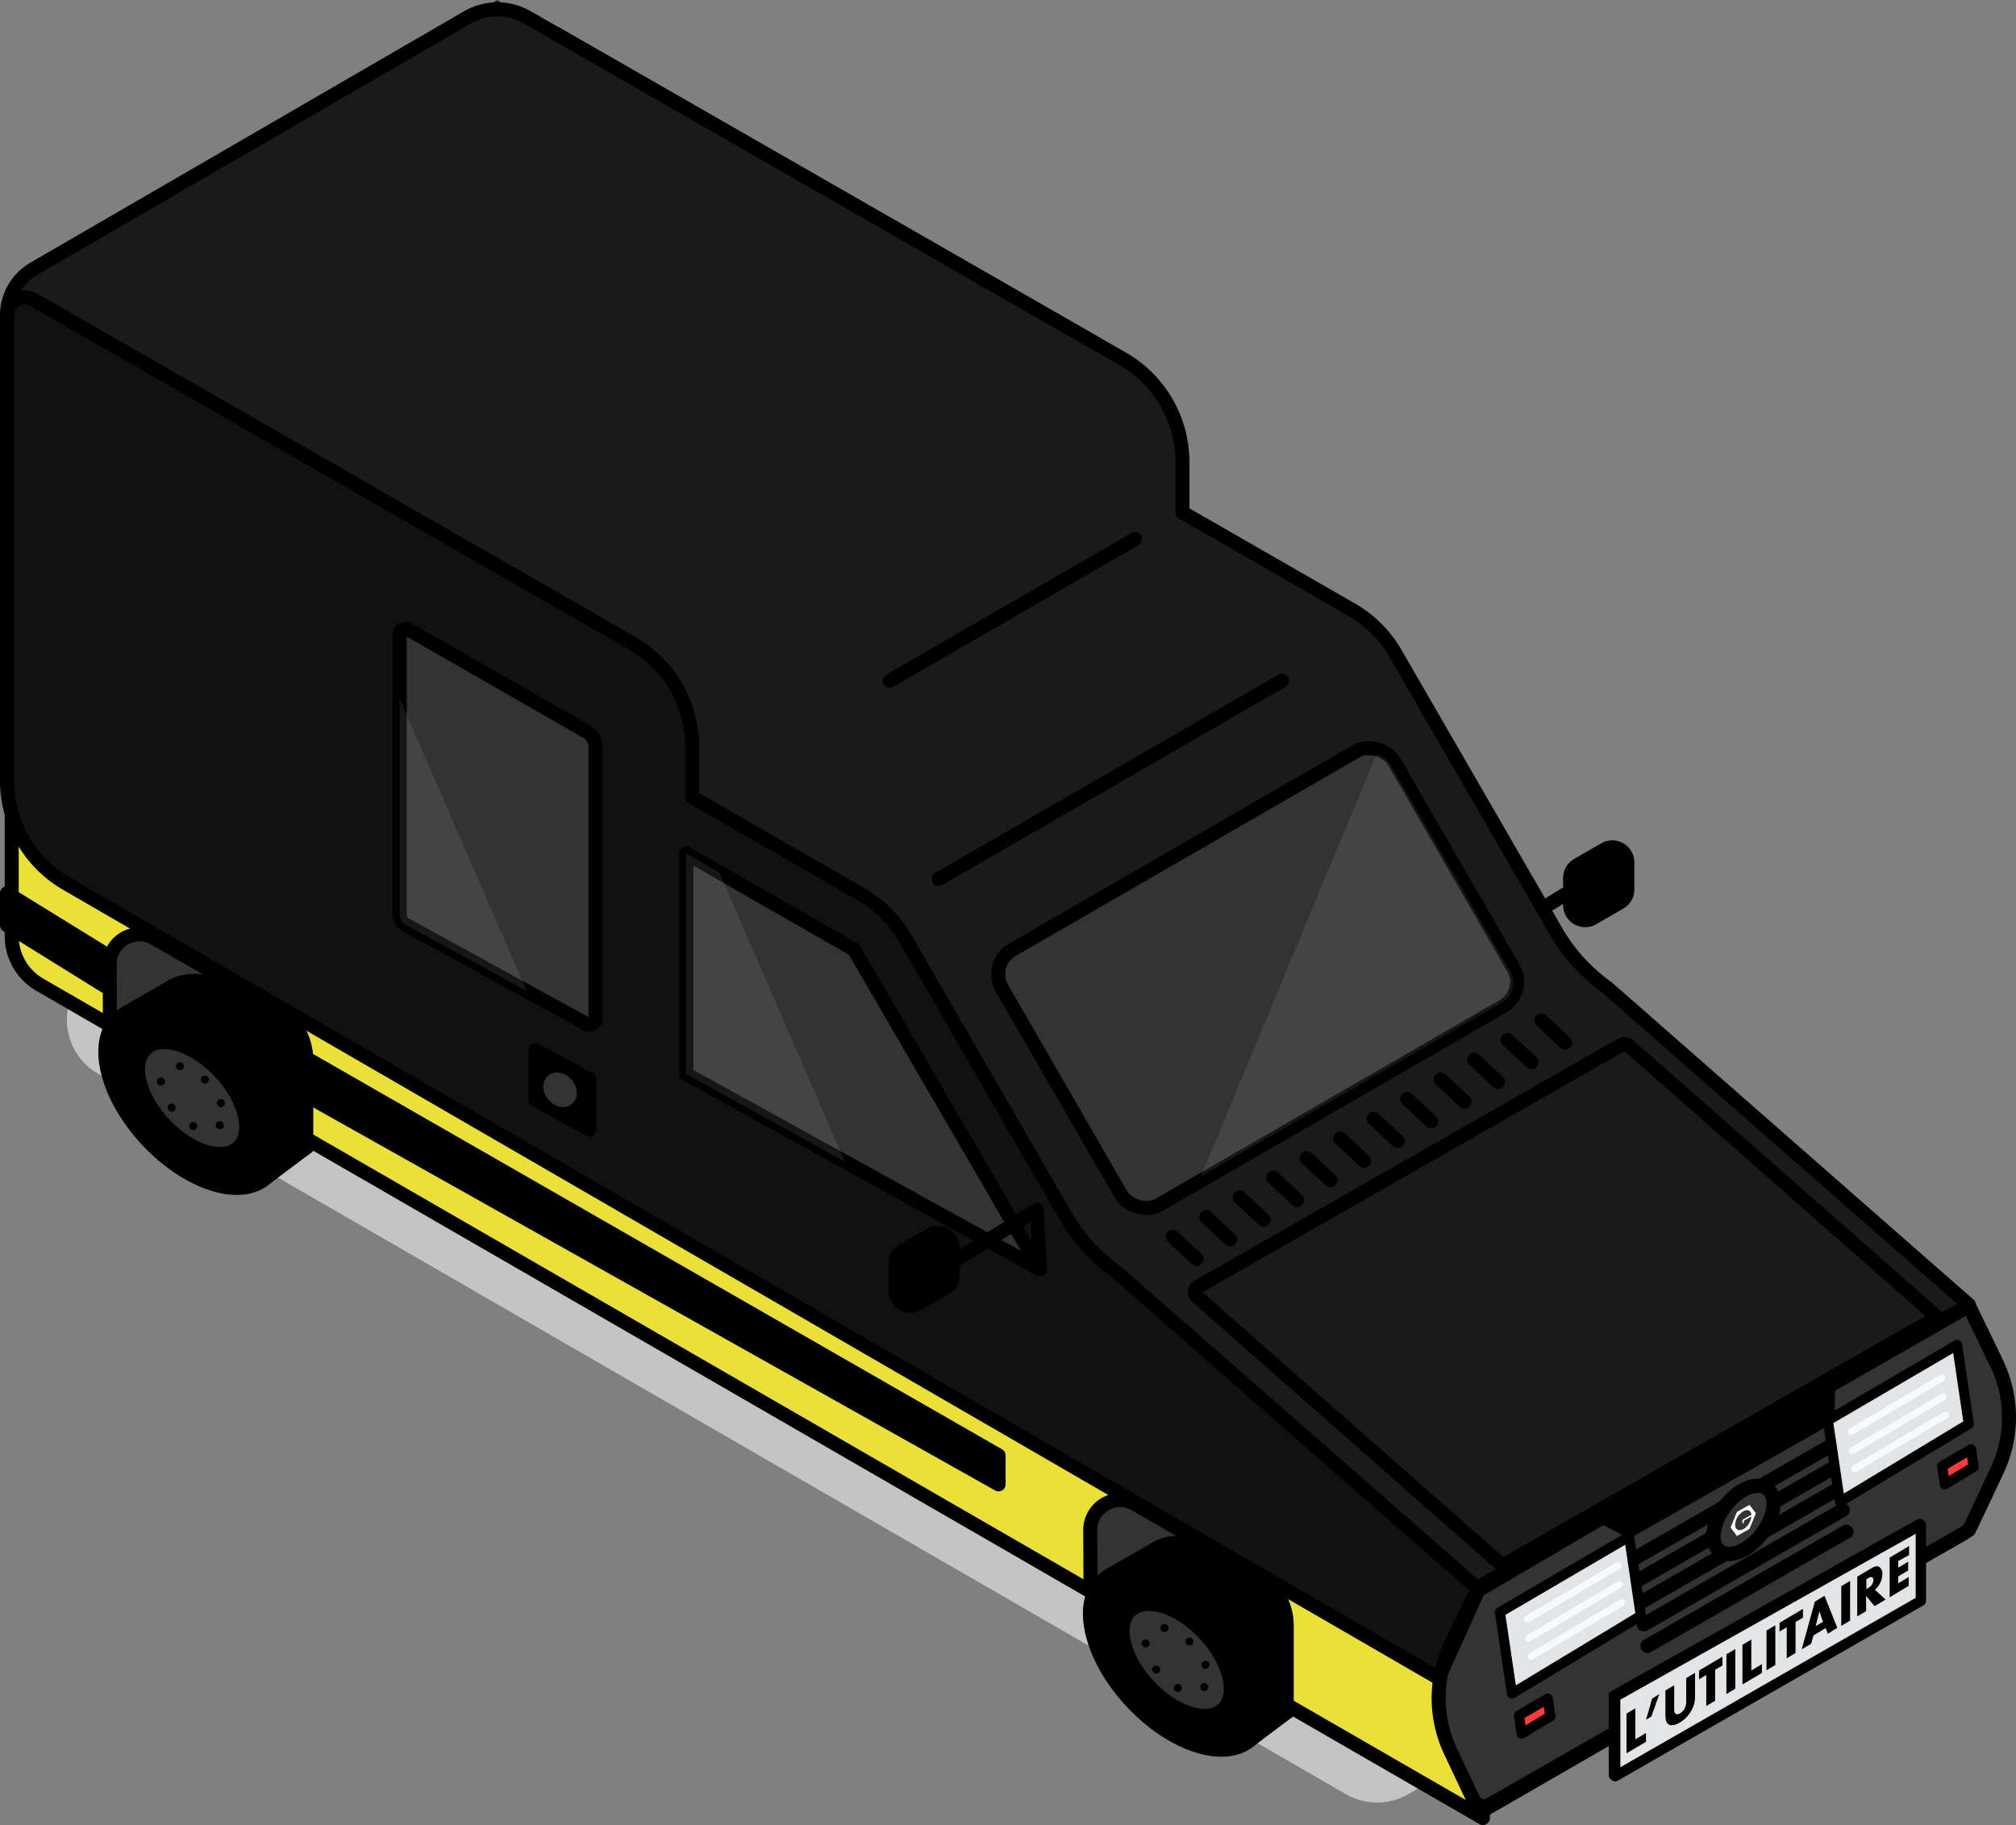 <svg id="car_black" data-name="car black" xmlns="http://www.w3.org/2000/svg" viewBox="0 0 287.671 260.402">
  <rect x="0" y="0" width="287.671" height="260.402" fill="#808080" stroke="none"/>
  <defs>
    <style>
      .cls-1 {
        fill: #c4c4c4;
      }

      .cls-12, .cls-13, .cls-15, .cls-2 {
        fill: #e3e4e5;
      }

      .cls-16, .cls-3, .cls-9 {
        fill: none;
      }

      .cls-10, .cls-13, .cls-14, .cls-15, .cls-3, .cls-4, .cls-6, .cls-7, .cls-9 {
        stroke: #000;
      }

      .cls-10, .cls-13, .cls-14, .cls-15, .cls-16, .cls-17, .cls-3, .cls-4, .cls-6, .cls-7, .cls-9 {
        stroke-linecap: round;
        stroke-linejoin: round;
      }

      .cls-10, .cls-17, .cls-3, .cls-6, .cls-7 {
        stroke-width: 2px;
      }

      .cls-4 {
        stroke-width: 1.21px;
      }

      .cls-5 {
        fill: #1a1a1a;
      }

      .cls-17, .cls-6, .cls-8 {
        fill: #333;
      }

      .cls-9 {
        stroke-width: 1.15px;
        stroke-dasharray: 0 4.09;
      }

      .cls-10 {
        fill: #ebdf39;
      }

      .cls-11 {
        fill: #111;
      }

      .cls-12 {
        opacity: 0.1;
      }

      .cls-13, .cls-14 {
        stroke-width: 1.44px;
      }

      .cls-14 {
        fill: #ff3a3f;
      }

      .cls-15 {
        stroke-width: 1.48px;
      }

      .cls-16 {
        stroke: #f7f9fa;
      }

      .cls-17 {
        stroke: #333;
      }

      .cls-18 {
        fill: #f7f9fa;
      }

      .cls-19 {
        fill: #fff;
      }
    </style>
  </defs>
  <g id="Calque_7" data-name="Calque 7" transform="translate(1)">
    <path id="Tracé_1256" data-name="Tracé 1256" class="cls-1" d="M193.574,271.974,15.487,169.167a8.892,8.892,0,0,1,.043-15.421l80.95-46.052a8.892,8.892,0,0,1,8.816,0L283.424,209.948a8.884,8.884,0,0,1,0,15.4l-80.984,46.63A8.875,8.875,0,0,1,193.574,271.974Z" transform="translate(-2.505 -15.964)"/>
    <path id="Tracé_1257" data-name="Tracé 1257" class="cls-2" d="M205.166,86.994l-24.11-13.883V65.954a17,17,0,0,0-8.5-14.741L83.29,0V80.763l209.984,121.57V186.18l-51.6-45.253a25.5,25.5,0,0,1-7.277-7.991L211.44,93.209A17,17,0,0,0,205.166,86.994Z" transform="translate(-13.332)"/>
    <path id="Tracé_1258" data-name="Tracé 1258" class="cls-3" d="M248.75,148.33l.417,8.476,11.341-6.988" transform="translate(-38.129 -22.229)"/>
    <path id="Tracé_1259" data-name="Tracé 1259" class="cls-4" d="M268.026,142.1l-3.851,2.227a2.55,2.55,0,0,0-1.275,2.21v3.851a2.55,2.55,0,0,0,3.834,2.2l3.851-2.227a2.55,2.55,0,0,0,1.275-2.21V144.3a2.55,2.55,0,0,0-3.834-2.2Z" transform="translate(-40.249 -21.244)"/>
    <path id="_Tracé_" data-name="&lt;Tracé&gt;" class="cls-5" d="M281.095,186.18l-56.007-48.653-24.756-41.75A25.5,25.5,0,0,0,191.669,87L168.877,73.112v-6.6a17,17,0,0,0-8.5-14.707L71.111,0,2.445,39.854a.85.85,0,0,0,0,1.471L90.63,92.214a17,17,0,0,1,8.5,14.733v6.8L121.1,126.1a25.5,25.5,0,0,1,9.513,9.352L155.5,177.959l55.641,48.815Z" transform="translate(-1.153)"/>
    <path id="Tracé_1260" data-name="Tracé 1260" class="cls-6" d="M185.409,262.963l-28-16.17L17.49,166.013V136.08L187.118,236.116Z" transform="translate(-3.471 -20.393)"/>
    <path id="Tracé_1261" data-name="Tracé 1261" class="cls-7" d="M192.944,259.71l-7.014,4.038,22.588,19.664,4.99-6.5Z" transform="translate(-28.714 -38.921)"/>
    <ellipse id="Ellipse_252" data-name="Ellipse 252" class="cls-7" cx="8.773" cy="15.506" rx="8.773" ry="15.506" transform="matrix(0.731, -0.683, 0.683, 0.731, 149.905, 231.494)"/>
    <ellipse id="Ellipse_253" data-name="Ellipse 253" class="cls-7" cx="8.501" cy="15.022" rx="8.501" ry="15.022" transform="matrix(0.731, -0.683, 0.683, 0.731, 156.938, 227.373)"/>
    <ellipse id="Ellipse_254" data-name="Ellipse 254" class="cls-6" cx="5.466" cy="9.666" rx="5.466" ry="9.666" transform="matrix(0.731, -0.683, 0.683, 0.731, 156.309, 233.505)"/>
    <ellipse id="Ellipse_255" data-name="Ellipse 255" class="cls-8" cx="3.137" cy="5.551" rx="3.137" ry="5.551" transform="matrix(0.731, -0.683, 0.683, 0.731, 160.82, 234.921)"/>
    <path id="Tracé_1262" data-name="Tracé 1262" class="cls-9" d="M200.651,278.494c-.91-2.5-3.494-4.854-5.764-5.254s-3.4,1.3-2.465,3.809,3.494,4.854,5.764,5.254S201.561,281,200.651,278.494Z" transform="translate(-29.638 -40.94)"/>
    <line id="Ligne_491" data-name="Ligne 491" class="cls-7" x1="6.189" y2="4.659" transform="translate(177.066 243.862)"/>
    <path id="Tracé_1263" data-name="Tracé 1263" class="cls-7" d="M27.692,165.42l-7.022,4.038,22.588,19.655,4.99-6.5Z" transform="translate(-3.948 -24.79)"/>
    <ellipse id="Ellipse_256" data-name="Ellipse 256" class="cls-7" cx="8.773" cy="15.506" rx="8.773" ry="15.506" transform="matrix(0.731, -0.683, 0.683, 0.731, 9.41, 151.335)"/>
    <ellipse id="Ellipse_257" data-name="Ellipse 257" class="cls-7" cx="8.501" cy="15.022" rx="8.501" ry="15.022" transform="matrix(0.731, -0.683, 0.683, 0.731, 16.437, 147.208)"/>
    <ellipse id="Ellipse_258" data-name="Ellipse 258" class="cls-6" cx="5.466" cy="9.666" rx="5.466" ry="9.666" transform="matrix(0.731, -0.683, 0.683, 0.731, 15.814, 153.345)"/>
    <ellipse id="Ellipse_259" data-name="Ellipse 259" class="cls-8" cx="3.137" cy="5.551" rx="3.137" ry="5.551" transform="matrix(0.731, -0.683, 0.683, 0.731, 20.325, 154.762)"/>
    <path id="Tracé_1264" data-name="Tracé 1264" class="cls-9" d="M35.392,184.2c-.91-2.508-3.486-4.854-5.764-5.254s-3.4,1.3-2.457,3.8,3.486,4.854,5.755,5.262S36.327,186.7,35.392,184.2Z" transform="translate(-4.872 -26.809)"/>
    <line id="Ligne_492" data-name="Ligne 492" class="cls-7" x1="6.197" y2="4.659" transform="translate(36.573 163.694)"/>
    <path id="Tracé_1265" data-name="Tracé 1265" class="cls-10" d="M211.791,254.931l-.068,24.484-27.995-16.153V252.007a8.5,8.5,0,0,0-4.251-7.371l-17.411-10.015a4.251,4.251,0,0,0-6.376,3.7l.042,8.765L43.821,182.474v-11.2a8.5,8.5,0,0,0-4.25-7.362L22.134,153.892a4.251,4.251,0,0,0-6.368,3.707l.043,8.705-10-5.781a8.034,8.034,0,0,1-4.021-6.954V133.54Z" transform="translate(-1.118 -20.013)"/>
    <path id="_Tracé_2" data-name="&lt;Tracé&gt;" class="cls-11" d="M129.914,141.945l23,39.727a25.6,25.6,0,0,0,7.277,8l51.6,45.244V250.9L10.291,134.251a17,17,0,0,1-8.5-14.707V53.14a2.55,2.55,0,0,1,3.843-2.2l85.4,49.019a17,17,0,0,1,8.5,14.741v7.158l24.11,13.883a17,17,0,0,1,6.266,6.206Z" transform="translate(-1.118 -7.581)"/>
    <path id="Tracé_1266" data-name="Tracé 1266" class="cls-3" d="M294.754,203.182V187.03l-51.6-45.253a25.5,25.5,0,0,1-7.277-7.991L212.92,94.059a17,17,0,0,0-6.232-6.215L182.536,73.961V66.8a17,17,0,0,0-8.5-14.741L93.17,5.67" transform="translate(-14.813 -0.85)"/>
    <path id="Tracé_1267" data-name="Tracé 1267" class="cls-3" d="M129.124,141.285l22.954,39.727A25.564,25.564,0,0,0,159.355,189l51.629,45.253V250.23L9.5,133.575A17,17,0,0,1,1,118.85V52.48a2.55,2.55,0,0,1,3.826-2.21L90.264,99.3a17,17,0,0,1,8.5,14.75v7.158l24.11,13.874a17.088,17.088,0,0,1,6.248,6.206Z" transform="translate(-1 -7.482)"/>
    <path id="Tracé_1268" data-name="Tracé 1268" class="cls-3" d="M155.725,48.879,75.225,2.7a8.5,8.5,0,0,0-8.5,0L4.987,38.49l-.153.094A7.651,7.651,0,0,0,1,45.232v.85" transform="translate(-1 -0.234)"/>
    <line id="Ligne_493" data-name="Ligne 493" class="cls-3" x1="80.134" y1="45.992" transform="translate(4.489 43.153)"/>
    <path id="Tracé_1269" data-name="Tracé 1269" class="cls-7" d="M317.949,219.18v31.991L247.94,291.578v-31.8Z" transform="translate(-38.007 -32.847)"/>
    <line id="Ligne_494" data-name="Ligne 494" class="cls-3" x1="48.985" y2="28.284" transform="translate(132.961 97.12)"/>
    <line id="Ligne_495" data-name="Ligne 495" class="cls-3" x1="34.992" y2="20.208" transform="translate(125.965 76.92)"/>
    <rect id="Rectangle_1242" data-name="Rectangle 1242" class="cls-6" width="64.644" height="41.988" rx="4" transform="matrix(0.866, -0.5, 0.5, 0.866, 139.963, 137.535)"/>
    <path id="Tracé_1270" data-name="Tracé 1270" class="cls-12" d="M226.444,126.62a3.222,3.222,0,0,1,2.057,1.539l17,29.406a3.282,3.282,0,0,1-1.2,4.48L201.39,186.827Z" transform="translate(-31.031 -18.976)"/>
    <path id="Tracé_1271" data-name="Tracé 1271" class="cls-6" d="M94.854,122.439v38.749a.85.85,0,0,1-1.258.748L67.76,147.765a1.7,1.7,0,0,1-.85-1.488V106.372a.85.85,0,0,1,1.267-.731l25.436,14.588a2.55,2.55,0,0,1,1.241,2.21Z" transform="translate(-10.877 -15.815)"/>
    <path id="Tracé_1272" data-name="Tracé 1272" class="cls-6" d="M138.96,156.971l26.507,45.61L115.02,174.722V143.25Z" transform="translate(-18.087 -21.468)"/>
    <path id="Tracé_1273" data-name="Tracé 1273" class="cls-12" d="M115.02,174.722V143.25l4.693,2.686,17.938,41.283Z" transform="translate(-18.087 -21.468)"/>
    <path id="Tracé_1274" data-name="Tracé 1274" class="cls-12" d="M66.87,117.17l18.159,41.793-17.275-9.454a1.7,1.7,0,0,1-.85-1.488Z" transform="translate(-10.871 -17.56)"/>
    <path id="Tracé_1275" data-name="Tracé 1275" class="cls-3" d="M244.262,249.641,200.65,211.249a.85.85,0,0,1,.145-1.369l60.47-34.55a.85.85,0,0,1,.986.1l44.071,38.775Z" transform="translate(-30.878 -26.259)"/>
    <path id="Tracé_1276" data-name="Tracé 1276" class="cls-6" d="M246.231,289.59,243,282.746a17.793,17.793,0,0,1-1.7-7.6h0a17.854,17.854,0,0,1,1.785-7.77l3.936-8.11,69.941-40.075,3.936,8.119a17.665,17.665,0,0,1,1.785,7.762h0a17.759,17.759,0,0,1-1.7,7.6l-3.681,7.813a2.551,2.551,0,0,1-1.046,1.122l-67.645,38.724a1.7,1.7,0,0,1-2.38-.74Z" transform="translate(-37.012 -32.849)"/>
    <path id="Tracé_1277" data-name="Tracé 1277" class="cls-3" d="M172.286,211.547l-.417-8.467-11.349,6.988" transform="translate(-24.906 -30.434)"/>
    <path id="Tracé_1278" data-name="Tracé 1278" class="cls-4" d="M153.5,217.309l3.851-2.236a2.55,2.55,0,0,0,1.275-2.2V209.02a2.55,2.55,0,0,0-3.826-2.21l-3.86,2.236a2.55,2.55,0,0,0-1.267,2.2V215.1a2.55,2.55,0,0,0,3.826,2.21Z" transform="translate(-23.28 -30.942)"/>
    <path id="Tracé_1279" data-name="Tracé 1279" class="cls-3" d="M320.888,227.3l-3.936-8.119-20.114,10.542v5.432l-28.361,16.093-3.707-1.93-17.827,10.457-5.653,12.514" transform="translate(-37.011 -32.847)"/>
    <path id="Tracé_1280" data-name="Tracé 1280" d="M300.977,237.012V231.58l-32.067,19.6,3.707,1.93Z" transform="translate(-41.15 -34.705)"/>
    <line id="Ligne_496" data-name="Ligne 496" class="cls-3" x1="28.403" y2="16.323" transform="translate(231.951 206.209)"/>
    <line id="Ligne_497" data-name="Ligne 497" class="cls-3" x1="28.395" y2="16.331" transform="translate(232.487 209.287)"/>
    <line id="Ligne_498" data-name="Ligne 498" class="cls-3" x1="28.403" y2="16.323" transform="translate(233.014 212.373)"/>
    <line id="Ligne_499" data-name="Ligne 499" class="cls-3" x1="28.395" y2="16.331" transform="translate(233.549 215.45)"/>
    <line id="Ligne_500" data-name="Ligne 500" class="cls-3" x1="28.403" y2="16.323" transform="translate(234.077 218.536)"/>
    <path id="Tracé_1281" data-name="Tracé 1281" class="cls-13" d="M325.069,225.72l1.666,11.29-18.388,11.1L306.63,236.5Z" transform="translate(-46.803 -33.827)"/>
    <path id="Tracé_1282" data-name="Tracé 1282" class="cls-14" d="M329.933,243.24l.366,2.525-4.106,2.482-.383-2.6Z" transform="translate(-49.677 -36.453)"/>
    <path id="Tracé_1283" data-name="Tracé 1283" class="cls-14" d="M258.885,285.09l.374,2.525-4.106,2.474-.383-2.593Z" transform="translate(-39.031 -42.725)"/>
    <path id="Tracé_1284" data-name="Tracé 1284" class="cls-13" d="M270.019,257.9l1.666,11.29L253.3,280.3l-1.717-11.613Z" transform="translate(-38.553 -38.65)"/>
    <path id="Tracé_1285" data-name="Tracé 1285" class="cls-15" d="M314.339,255.79v10.822l-43.62,25.02-.009-11.349Z" transform="translate(-41.42 -38.334)"/>
    <path id="Tracé_1286" data-name="Tracé 1286" d="M317.394,260.64l1.216-.68v6.8l-2.669,1.5V266.8l1.454-.85Z" transform="translate(-48.198 -38.959)"/>
    <path id="Tracé_1287" data-name="Tracé 1287" d="M314.823,262.24l.85,2.55-.723.408-1.131-2.363Z" transform="translate(-47.88 -39.3)"/>
    <path id="Tracé_1288" data-name="Tracé 1288" d="M310.908,264.15l1.216-.68V267.4a5.551,5.551,0,0,1-.34,2.219,4.046,4.046,0,0,1-1.658,1.955c-.68.383-1.224.357-1.607-.06s-.459-.85-.459-1.828v-3.928l1.207-.68v3.681a2.4,2.4,0,0,0,.128,1.114c.128.264.4.323.706.153a1.632,1.632,0,0,0,.68-.9,3.4,3.4,0,0,0,.128-1.292Z" transform="translate(-47.017 -39.485)"/>
    <path id="Tracé_1289" data-name="Tracé 1289" d="M304.663,269.257l-1,.561v-1.5l3.2-1.8v1.5l-.986.553v5.3l-1.207.68Z" transform="translate(-46.358 -39.942)"/>
    <path id="Tracé_1290" data-name="Tracé 1290" d="M301.589,269.68l1.2-.68v6.8l-1.207.68Z" transform="translate(-46.046 -40.313)"/>
    <path id="Tracé_1291" data-name="Tracé 1291" d="M298.744,271.13l1.207-.68v6.8l-2.661,1.5v-1.5l1.454-.85Z" transform="translate(-45.403 -40.531)"/>
    <path id="Tracé_1292" data-name="Tracé 1292" d="M295.16,273.309l1.207-.689v6.8l-1.207.689Z" transform="translate(-45.084 -40.856)"/>
    <path id="Tracé_1293" data-name="Tracé 1293" d="M291.733,276.517l-1,.561v-1.5l3.2-1.8v1.5l-.986.561v5.3l-1.207.68Z" transform="translate(-44.42 -41.03)"/>
    <path id="Tracé_1294" data-name="Tracé 1294" d="M286.788,283.453l-.306,1.352-1.292.723,1.76-7.787,1.318-.74,1.785,5.789-1.275.723-.323-1Zm.323-1.53,1.012-.57-.51-1.887Z" transform="translate(-43.59 -41.512)"/>
    <path id="Tracé_1295" data-name="Tracé 1295" d="M283.14,280.07l1.207-.68v6.8l-1.207.68Z" transform="translate(-43.282 -41.87)"/>
    <path id="Tracé_1296" data-name="Tracé 1296" d="M278.9,286.217a.68.68,0,0,1-.6-.077,1.6,1.6,0,0,1-.425-1.267,4.132,4.132,0,0,1,.4-1.7,2.61,2.61,0,0,1,1.148-1.25l1.879-1.054v6.8l-1.216.68v-2.61L278.943,289l-1.513.85Zm1.19-1.649v-1.7l-.221.128a1.411,1.411,0,0,0-.519.476,1.768,1.768,0,0,0-.23.791.629.629,0,0,0,.23.536c.119.06.289,0,.519-.111Z" transform="translate(-42.427 -42.092)"/>
    <path id="Tracé_1297" data-name="Tracé 1297" d="M273.71,286.732v-1.5l2.644-1.5v6.8l-2.644,1.5v-1.5l1.437-.85v-1.131l-1.36.765v-1.5l1.36-.765v-1.131Z" transform="translate(-41.869 -42.522)"/>
    <line id="Ligne_501" data-name="Ligne 501" class="cls-16" x1="12.948" y2="7.651" transform="translate(217.456 228.687)"/>
    <line id="Ligne_502" data-name="Ligne 502" class="cls-16" x1="12.948" y2="7.651" transform="translate(217.125 226.094)"/>
    <line id="Ligne_503" data-name="Ligne 503" class="cls-16" x1="12.956" y2="7.651" transform="translate(216.938 223.382)"/>
    <line id="Ligne_504" data-name="Ligne 504" class="cls-16" x1="12.956" y2="7.651" transform="translate(263.661 201.916)"/>
    <line id="Ligne_505" data-name="Ligne 505" class="cls-16" x1="12.956" y2="7.651" transform="translate(263.33 199.323)"/>
    <line id="Ligne_506" data-name="Ligne 506" class="cls-16" x1="12.948" y2="7.651" transform="translate(263.151 196.611)"/>
    <path id="Tracé_1298" data-name="Tracé 1298" class="cls-7" d="M149.9,234.21v4.132L50.43,182.47v-5.33Z" transform="translate(-8.408 -26.547)"/>
    <path id="Tracé_1299" data-name="Tracé 1299" class="cls-7" d="M14.976,158.53v4.65L1,154.5V149.91Z" transform="translate(-1 -22.466)"/>
    <path id="Tracé_1300" data-name="Tracé 1300" class="cls-7" d="M97.418,180.416v7.167l-7.728-4.251V176.25Z" transform="translate(-14.291 -26.413)"/>
    <ellipse id="Ellipse_260" data-name="Ellipse 260" class="cls-17" cx="1.182" cy="1.649" rx="1.182" ry="1.649" transform="translate(76.948 155.002) rotate(-40.28)"/>
    <line id="Ligne_507" data-name="Ligne 507" class="cls-6" x2="3.401" y2="3.171" transform="translate(218.927 145.603)"/>
    <line id="Ligne_508" data-name="Ligne 508" class="cls-6" x2="3.401" y2="3.171" transform="translate(214.149 148.408)"/>
    <line id="Ligne_509" data-name="Ligne 509" class="cls-6" x2="3.401" y2="3.171" transform="translate(209.363 151.214)"/>
    <line id="Ligne_510" data-name="Ligne 510" class="cls-6" x2="3.401" y2="3.171" transform="translate(204.585 154.019)"/>
    <line id="Ligne_511" data-name="Ligne 511" class="cls-6" x2="3.401" y2="3.171" transform="translate(199.799 156.825)"/>
    <line id="Ligne_512" data-name="Ligne 512" class="cls-6" x2="3.401" y2="3.171" transform="translate(195.021 159.63)"/>
    <line id="Ligne_513" data-name="Ligne 513" class="cls-6" x2="3.401" y2="3.171" transform="translate(190.235 162.436)"/>
    <line id="Ligne_514" data-name="Ligne 514" class="cls-6" x2="3.401" y2="3.171" transform="translate(185.457 165.241)"/>
    <line id="Ligne_515" data-name="Ligne 515" class="cls-6" x2="3.401" y2="3.171" transform="translate(180.68 168.046)"/>
    <line id="Ligne_516" data-name="Ligne 516" class="cls-6" x2="3.401" y2="3.171" transform="translate(175.893 170.852)"/>
    <line id="Ligne_517" data-name="Ligne 517" class="cls-6" x2="3.401" y2="3.171" transform="translate(171.115 173.657)"/>
    <line id="Ligne_518" data-name="Ligne 518" class="cls-6" x2="3.401" y2="3.171" transform="translate(166.329 176.463)"/>
    <ellipse id="Ellipse_261" data-name="Ellipse 261" class="cls-6" cx="5.577" cy="3.265" rx="5.577" ry="3.265" transform="matrix(0.608, -0.794, 0.794, 0.608, 241.76, 219.303)"/>
    <path id="Tracé_1301" data-name="Tracé 1301" class="cls-18" d="M290,255.7l1.02,1.207,2.04-1.1,1.012-2.312-1.012-1.216-2.04,1.105Zm.731-.289,1.216-.655v.2c0,.162.247,0,.247-.136v-.323c0-.068-.051-.094-.119-.051l-1.343.723a3.122,3.122,0,0,1,.077-.366,2.61,2.61,0,0,1,1.581-1.649c.629-.153,1.071.264.927.995a2.678,2.678,0,0,1-1.4,1.819c-.612.281-1.063.034-1.165-.519Z" transform="translate(-44.311 -37.808)"/>
    <ellipse id="Ellipse_262" data-name="Ellipse 262" class="cls-6" cx="5.577" cy="3.265" rx="5.577" ry="3.265" transform="matrix(0.608, -0.794, 0.794, 0.608, 241.817, 219.305)"/>
    <path id="Tracé_1302" data-name="Tracé 1302" class="cls-19" d="M293,252.57l-1.8,1.012-.9,2.227.9,1.207L293,256l.91-2.227Zm-.791,3.4c-.6.391-1.122.23-1.25-.34a2.346,2.346,0,0,1,.85-1.921c.57-.51,1.182-.493,1.394,0a.672.672,0,0,1,.068.272l-1.182.672a.229.229,0,0,0-.111.179v.315c0,.162.221,0,.221-.119v-.2l1.071-.6A2.55,2.55,0,0,1,292.213,256Z" transform="translate(-44.356 -37.851)"/>
    <path id="Tracé_1303" data-name="Tracé 1303" class="cls-15" d="M314.549,255.94v10.831l-43.62,25.02-.008-11.349Z" transform="translate(-41.451 -38.356)"/>
    <path id="Tracé_1304" data-name="Tracé 1304" d="M274.088,291.141l1.522-.9v1.25l-2.78,1.649v-5.67l1.258-.748Z" transform="translate(-41.737 -42.969)"/>
    <path id="Tracé_1305" data-name="Tracé 1305" d="M278.007,284.33l-1.139,3.205-.748.442.85-2.992Z" transform="translate(-42.23 -42.611)"/>
    <path id="Tracé_1306" data-name="Tracé 1306" d="M280.61,285.607c0,.646,0,.765.136.935s.4.2.714,0a1.8,1.8,0,0,0,.731-.893,2.5,2.5,0,0,0,.136-1.063v-3.069l1.258-.748v3.273a3.817,3.817,0,0,1-.476,2.023,4.488,4.488,0,0,1-1.7,1.794c-.748.442-1.4.5-1.7.178s-.349-.655-.349-1.479v-3.273l1.258-.748Z" transform="translate(-42.716 -42.077)"/>
    <path id="Tracé_1307" data-name="Tracé 1307" d="M287.3,284.341l-1.267.748v-4.421l-1.029.612v-1.25l3.341-1.981v1.25l-1.046.621Z" transform="translate(-43.561 -41.67)"/>
    <path id="Tracé_1308" data-name="Tracé 1308" d="M290.867,282.432l-1.267.757v-5.67l1.267-.748Z" transform="translate(-44.251 -41.478)"/>
    <path id="Tracé_1309" data-name="Tracé 1309" d="M293.557,279.591l1.513-.9v1.25l-2.78,1.649v-5.662l1.267-.757Z" transform="translate(-44.654 -41.238)"/>
    <path id="Tracé_1310" data-name="Tracé 1310" d="M297.588,278.45l-1.258.748v-5.67l1.258-.748Z" transform="translate(-45.259 -40.88)"/>
    <path id="Tracé_1311" data-name="Tracé 1311" d="M300.8,276.331l-1.258.748v-4.421l-1.029.612v-1.25l3.341-1.981v1.25l-1.054.621Z" transform="translate(-45.586 -40.469)"/>
    <path id="Tracé_1312" data-name="Tracé 1312" d="M303.915,273.49l-.34,1.19-1.335.791,1.87-6.8,1.377-.85,1.828,4.574-1.343.85-.315-.8Zm.85-3.452-.536,2.125,1.046-.621Z" transform="translate(-46.145 -40.136)"/>
    <path id="Tracé_1313" data-name="Tracé 1313" d="M310.138,271l-1.258.748v-5.662l1.258-.757Z" transform="translate(-47.14 -39.763)"/>
    <path id="Tracé_1314" data-name="Tracé 1314" d="M315.607,267.633l-1.581.935-1.2-1.462v2.176l-1.267.748v-5.67l1.964-1.165c.553-.332.918-.391,1.2-.2a1.139,1.139,0,0,1,.417,1,3.035,3.035,0,0,1-.442,1.513,2.967,2.967,0,0,1-.621.714Zm-2.55-1.615a1.7,1.7,0,0,0,.578-.485,1.429,1.429,0,0,0,.238-.7.4.4,0,0,0-.238-.408.8.8,0,0,0-.544.17l-.23.136v1.411Z" transform="translate(-47.542 -39.397)"/>
    <path id="Tracé_1315" data-name="Tracé 1315" d="M318.224,261.624v.944l1.42-.85v1.25l-1.42.85v.978l1.5-.893v1.25L317,266.8v-5.67l2.771-1.641v1.284Z" transform="translate(-48.357 -38.888)"/>
  </g>
</svg>

